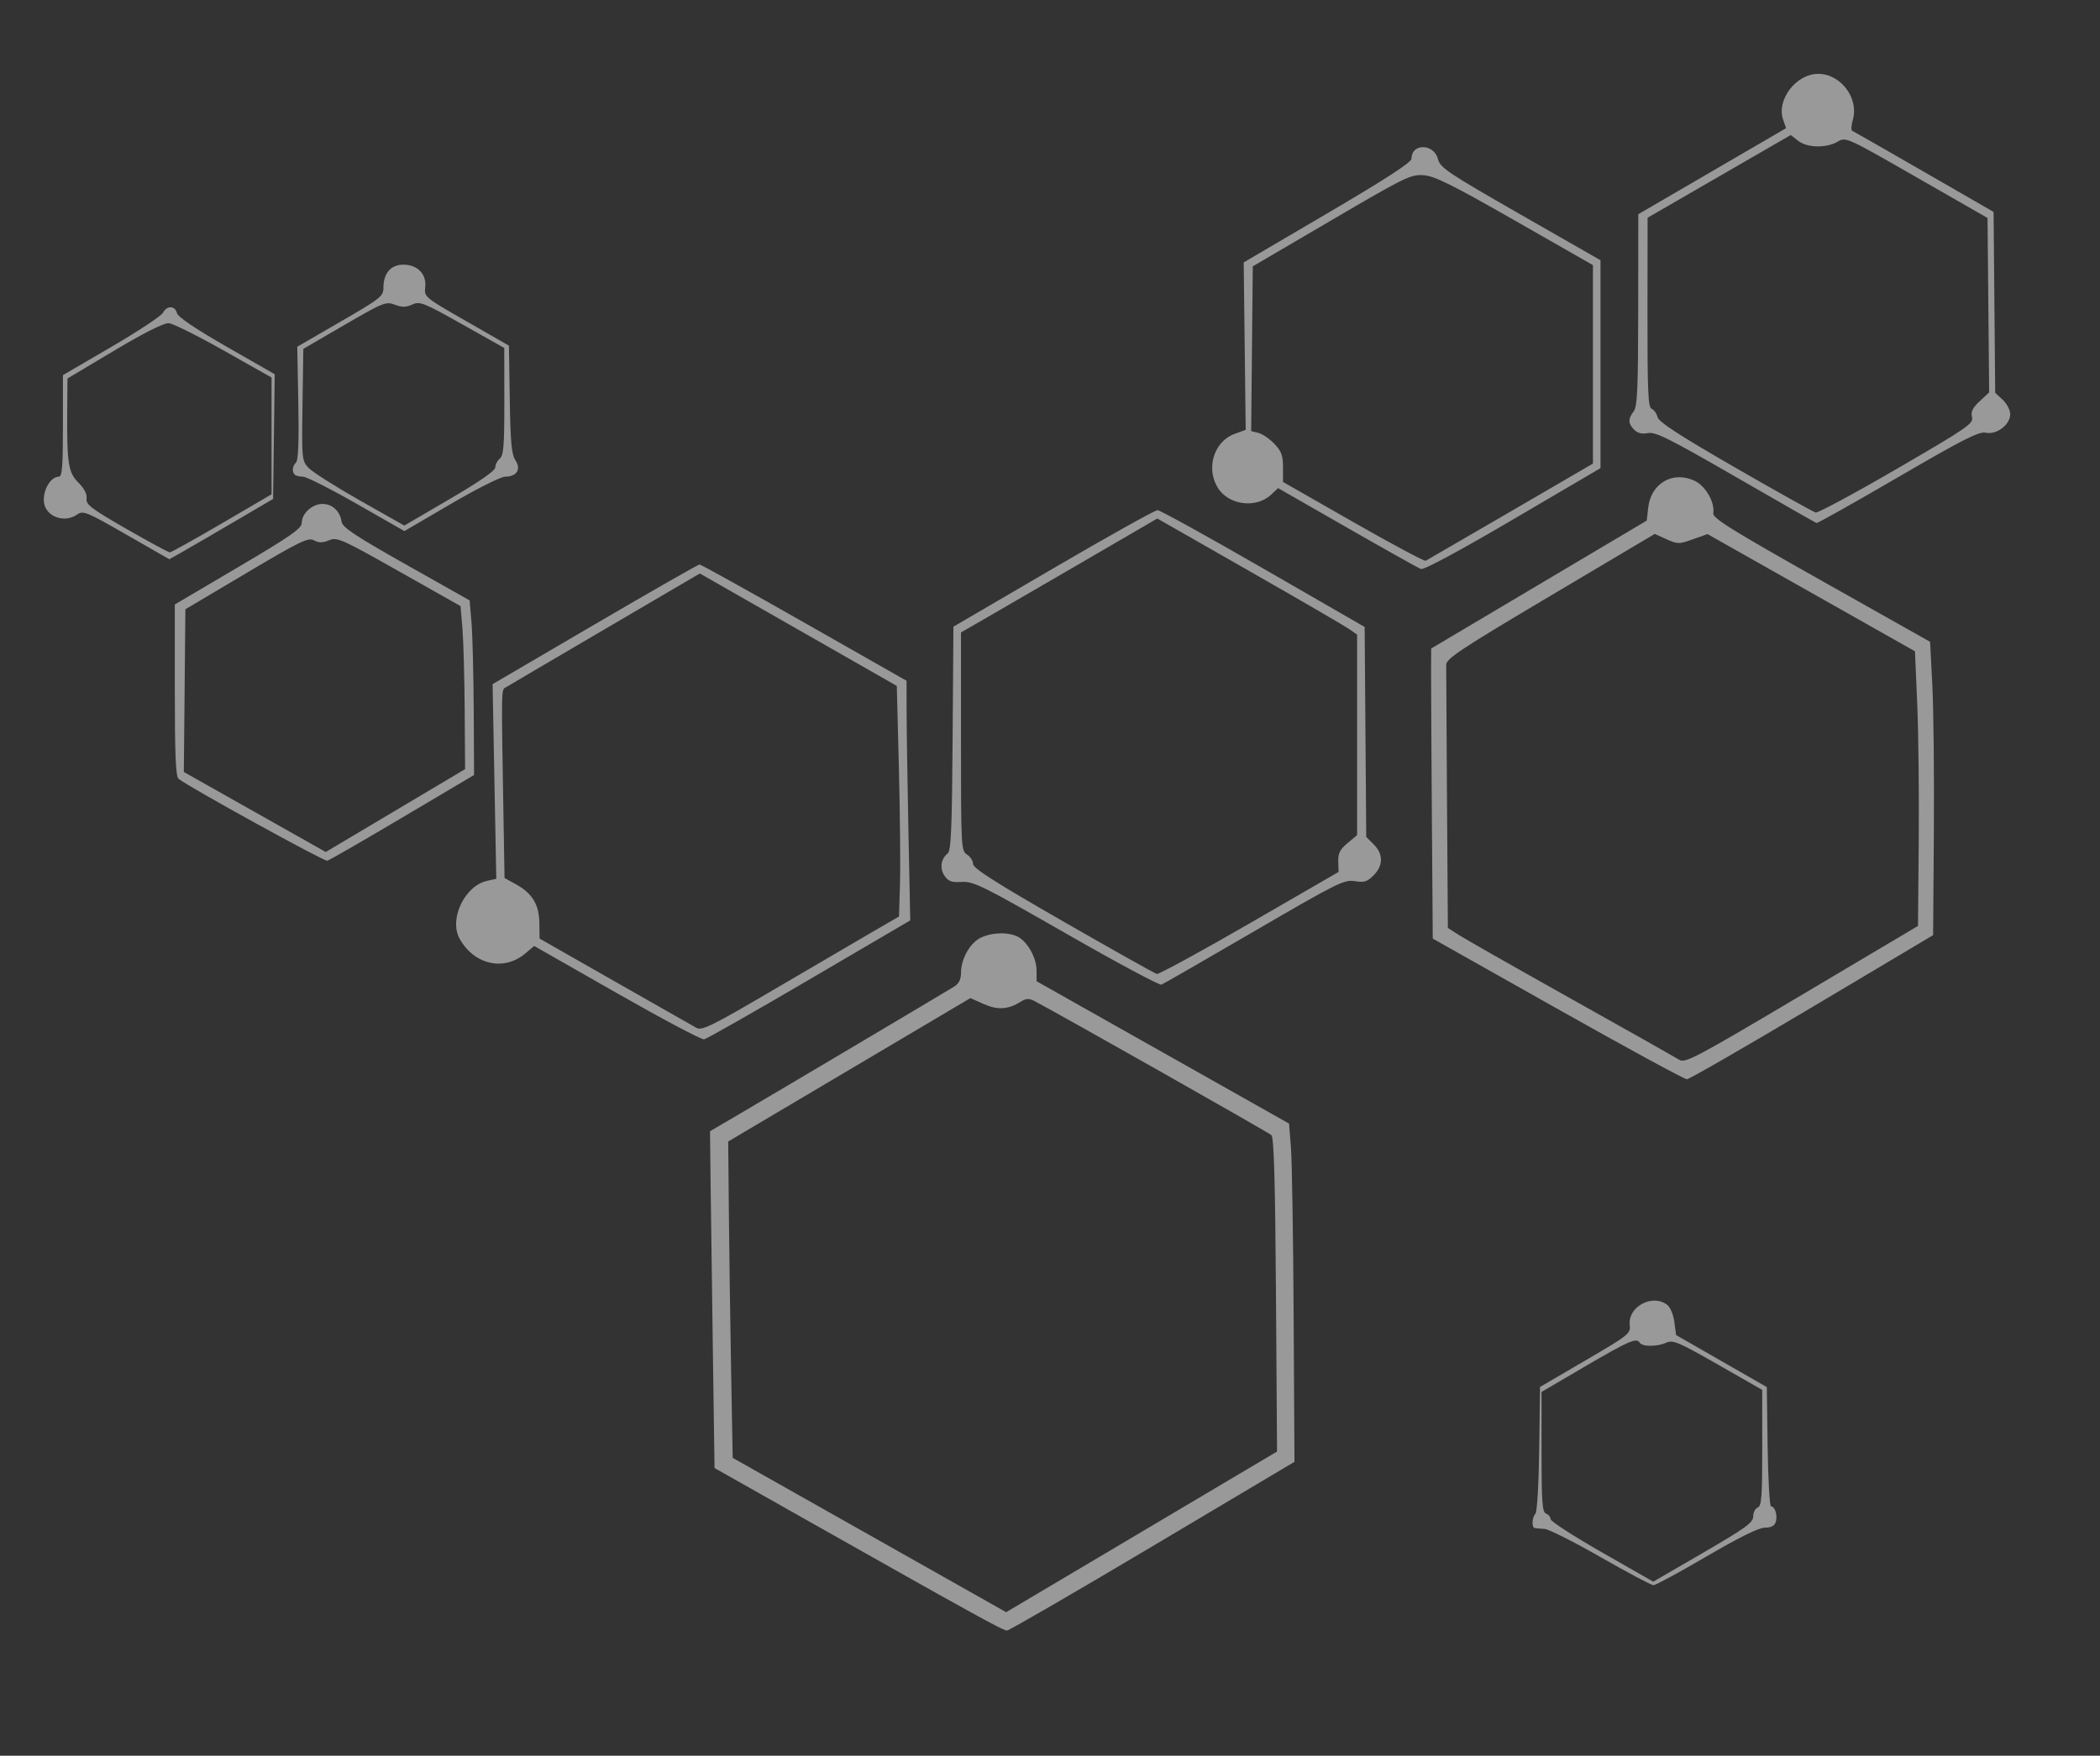 <?xml version="1.0" encoding="UTF-8"?> <svg xmlns="http://www.w3.org/2000/svg" width="623" height="521" viewBox="0 0 623 521" fill="none"><rect x="0" y="0" width="623" height="521" fill="#333333" stroke="none"/> <mask id="mask0_164_114" style="mask-type:alpha" maskUnits="userSpaceOnUse" x="0" y="0" width="623" height="521"> <path d="M0 267.5V79V63.5H179L265.5 126L401.5 25.5L468.5 63.5L538.5 19L549.5 13.5L622.5 0V397L531.5 499L408 458L329 520.5L214.5 458L191.5 405.5L0 267.5Z" fill="#C4C4C4"></path> </mask> <g mask="url(#mask0_164_114)"> <path fill-rule="evenodd" clip-rule="evenodd" d="M13.085 149.305C13.746 153.392 19.19 155.275 22.874 152.69C24.662 151.435 25.603 151.818 37.508 158.651L50.233 165.953L53.675 164.015C55.568 162.949 62.494 158.923 69.065 155.068L81.015 148.06L81.257 129.553L81.499 111.046L67.231 102.871C57.925 97.54 52.8 94.074 52.496 92.908C51.902 90.634 49.513 90.594 48.316 92.836C47.811 93.781 40.934 98.326 33.034 102.935L18.67 111.317L18.67 126.383C18.671 138.404 18.427 141.449 17.464 141.449C14.916 141.449 12.512 145.761 13.085 149.305ZM33.92 104.021C42.789 98.734 48.636 95.792 50.067 95.898C51.3 95.989 58.667 99.656 66.438 104.048L80.566 112.032L80.566 129.357L80.566 146.68L65.834 155.299C57.731 160.039 50.767 163.913 50.36 163.908C49.952 163.903 44.169 160.769 37.508 156.943C27.04 150.93 25.437 149.712 25.685 147.958C25.873 146.64 25.025 144.981 23.262 143.216C20.22 140.166 19.821 137.528 19.947 121.263L20.016 112.31L33.92 104.021ZM52.982 231.114C55.929 233.5 96.145 255.651 97.1 255.413C97.7 255.263 107.742 249.479 119.414 242.558L140.638 229.976L140.536 210.653C140.48 200.025 140.184 188.367 139.878 184.747L139.322 178.164L120.485 167.535C105.212 158.919 101.588 156.506 101.341 154.794C100.891 151.686 98.575 149.537 95.677 149.537C92.625 149.537 89.544 152.348 89.518 155.155C89.503 156.829 86.258 159.088 70.68 168.274L51.861 179.37L51.861 204.787C51.861 224.038 52.133 230.425 52.982 231.114ZM73.108 170.045C89.094 160.559 91.443 159.42 93.149 160.335C94.613 161.121 95.698 161.116 97.625 160.316C100.01 159.327 101.304 159.903 118.4 169.558L136.631 179.855L137.187 186.491C137.492 190.14 137.795 201.026 137.859 210.681L137.977 228.236L117.309 240.531L96.64 252.826L75.588 240.951L54.535 229.077L54.768 204.934L55.001 180.792L73.108 170.045ZM87.444 140.849C87.772 141.179 88.87 141.449 89.883 141.449C90.897 141.449 98.082 145.082 105.851 149.523L119.978 157.597L133.771 149.523C141.357 145.082 148.587 141.449 149.837 141.449C153.306 141.449 154.673 139.277 152.905 136.574C151.759 134.821 151.425 131.223 151.229 118.475L150.984 102.563L138.398 95.35C125.924 88.201 125.815 88.111 126.151 85.222C126.602 81.352 123.859 78.536 119.639 78.536C115.978 78.536 113.757 81.091 113.757 85.303C113.757 87.922 113.058 88.479 100.974 95.482L88.191 102.889L88.502 119.565C88.713 130.862 88.496 136.559 87.83 137.227C86.721 138.338 86.549 139.953 87.444 140.849ZM102.166 96.439C113.697 89.739 114.495 89.417 117.128 90.413C119.276 91.225 120.459 91.214 122.322 90.364C124.559 89.343 125.642 89.772 137.167 96.257L149.599 103.252L149.619 119.095C149.635 132.098 149.397 135.138 148.293 136.056C147.553 136.672 146.947 137.851 146.947 138.677C146.947 139.664 142.319 142.882 133.444 148.069L119.94 155.96L106.757 148.493C99.506 144.387 92.657 140.042 91.536 138.839C89.549 136.706 89.504 136.235 89.742 120.084L89.985 103.518L102.166 96.439ZM98.538 614.193C98.844 638.662 99.165 658.782 99.25 658.906C99.334 659.03 101.042 659.131 103.043 659.131L106.683 659.131L106.046 612.168L105.409 565.205L160.039 532.806L214.669 500.407L217.617 502.411C223.354 506.312 231.295 506.257 236.675 502.281C239.617 500.106 239.662 500.102 242.407 501.752C243.928 502.667 268.626 516.629 297.292 532.779L349.41 562.143L349.993 571.681C350.314 576.927 350.576 596.868 350.576 615.995C350.576 635.121 350.837 653.865 351.156 657.647L351.735 664.523L355.289 664.523L358.842 664.523L358.323 631.943C358.038 614.024 357.793 590.02 357.778 578.601L357.752 557.839L303.705 527.426C273.979 510.7 248.221 496.123 246.463 495.034C243.575 493.242 243.306 492.737 243.652 489.763C244.905 479.007 233.901 469.512 223.282 472.185C214.985 474.275 210.6 479.972 210.335 489.005L210.189 493.983L180.138 511.806C163.61 521.609 138.281 536.623 123.851 545.173L97.616 560.717L97.799 565.211C97.9 567.683 98.233 589.725 98.538 614.193ZM102.76 486.755L103.072 492.782L115.367 499.704C122.129 503.512 132.864 509.591 139.222 513.213L150.783 519.798L174.443 505.77L198.104 491.743L197.867 463.865L197.63 435.986L176.774 424.24C160.074 414.834 155.918 412.123 155.918 410.636C155.918 407.111 153.42 404.783 149.638 404.783C145.829 404.783 143.359 407.116 143.359 410.713C143.359 412.282 139.458 414.965 122.727 424.908L102.095 437.17L102.271 458.949C102.368 470.927 102.588 483.441 102.76 486.755ZM124.229 427.43C143.667 415.868 143.841 415.787 148.401 416.228C151.081 416.488 153.232 416.288 153.566 415.746C153.904 415.197 162.459 419.522 174.538 426.347L194.939 437.876L194.939 464.127L194.939 490.379L173.121 503.304C161.121 510.413 151.03 516.217 150.695 516.203C150.361 516.188 140.197 510.597 128.109 503.778L106.132 491.379L105.683 487.401C105.437 485.214 105.103 473.446 104.942 461.25L104.651 439.076L124.229 427.43ZM136.333 278.509C140.625 286.285 149.473 288.298 155.824 282.943L158.475 280.709L182.987 294.688C196.468 302.377 208.117 308.555 208.873 308.417C209.629 308.28 223.702 300.281 240.144 290.642L270.041 273.116L269.511 247.052C269.219 232.717 268.973 216.719 268.963 211.502L268.945 202.015L238.614 184.764C221.933 175.276 207.947 167.512 207.534 167.512C207.123 167.512 193.139 175.501 176.46 185.263L146.134 203.013L146.683 231.896L147.233 260.777L144.524 261.373C137.872 262.837 133.143 272.73 136.333 278.509ZM150.311 203.819C151.174 203.282 164.422 195.492 179.749 186.507L207.617 170.171L236.834 186.855L266.052 203.54L266.67 227.992C267.009 241.441 267.156 256.838 266.995 262.207L266.702 271.969L258.629 276.655C254.189 279.233 241.091 286.898 229.523 293.689C211.287 304.394 208.246 305.901 206.648 305.027C205.635 304.474 194.742 298.279 182.44 291.265L160.073 278.509L160.012 273.854C159.94 268.39 157.888 265.043 152.949 262.335L149.678 260.541L149.411 244.809C148.683 201.701 148.613 204.874 150.311 203.819ZM211.517 403.354L211.983 435.626L238.894 450.832C288.263 478.727 297.593 483.874 298.746 483.847C299.377 483.832 318.822 472.561 341.959 458.802L384.024 433.784L383.783 390.749C383.651 367.079 383.29 344.496 382.981 340.566L382.421 333.418L344.969 312.295L307.518 291.173L307.514 287.986C307.51 284.282 304.901 279.542 302.013 277.994C299.206 276.488 294.062 276.65 290.787 278.347C287.653 279.97 285.092 284.642 285.092 288.735C285.092 290.629 284.456 291.895 283.073 292.759C280.483 294.377 230.882 323.812 219.383 330.555L210.637 335.685L210.844 353.382C210.958 363.116 211.262 385.603 211.517 403.354ZM251.958 317.453L287.881 296.179L291.833 297.931C295.995 299.775 299.084 299.583 302.817 297.248C304.416 296.249 305.27 296.203 306.854 297.031C314.261 300.902 376.344 336.043 377.183 336.839C377.938 337.556 378.31 350.554 378.54 384.277L378.857 430.73L338.678 454.565L298.5 478.402L257.932 455.503L217.365 432.603L216.896 406.785C216.637 392.585 216.338 371.462 216.23 359.846L216.034 338.725L251.958 317.453ZM280.232 259.918C281.377 261.555 282.365 261.898 285.388 261.704C288.776 261.486 291.687 262.93 316.295 277.035C331.237 285.6 343.953 292.416 344.552 292.182C345.151 291.949 357.55 284.818 372.105 276.336C396.684 262.012 398.804 260.954 401.899 261.472C404.69 261.938 405.598 261.66 407.505 259.749C410.393 256.856 410.41 253.443 407.549 250.577L405.318 248.342L405.082 217.193L404.847 186.044L374.796 168.723C358.268 159.196 344.139 151.394 343.399 151.386C342.659 151.378 328.733 159.154 312.451 168.667L282.849 185.962L282.614 219.113C282.422 246.089 282.147 252.447 281.135 253.253C279.1 254.871 278.712 257.743 280.232 259.918ZM292.941 183.147C297.258 180.663 310.362 173.058 322.061 166.246L343.332 153.86L370.502 169.375C385.444 177.907 398.78 185.657 400.137 186.597L402.604 188.306L402.604 218.063L402.604 247.82L399.761 250.198C397.523 252.07 396.94 253.229 397.018 255.656L397.118 258.736L370.699 274.015C356.169 282.418 343.78 289.164 343.167 289.006C342.555 288.848 330.044 281.821 315.367 273.392C295.359 261.902 288.68 257.646 288.68 256.387C288.68 255.463 287.872 254.202 286.886 253.584C285.145 252.495 285.092 251.488 285.092 220.063L285.092 187.663L292.941 183.147ZM332.773 719.144C334.62 722.068 335.722 722.684 336.589 721.279C337.335 720.068 333.116 714.899 331.963 715.613C331.244 716.058 331.485 717.106 332.773 719.144ZM352.045 707.805C356.285 713.412 359.838 718.096 359.94 718.215C360.042 718.333 360.903 717.86 361.854 717.164C363.772 715.759 364.636 717.39 353.865 702.062L350.245 696.91L354.492 687.176C358.394 678.233 358.717 676.945 358.47 671.319L358.2 665.195L354.819 673.172C352.211 679.326 351.441 682.328 351.455 686.301C351.472 691.071 351.305 691.494 349.199 692.023C347.948 692.338 346.342 693.724 345.63 695.103C344.359 697.566 344.477 697.798 352.045 707.805ZM352.875 8.209C356.71 15.921 365.918 20.506 374.04 18.749C378.444 17.796 383.346 15.093 385.389 12.492L387.18 10.21L427.351 33.138C449.445 45.749 467.952 56.037 468.477 56.001C469.003 55.965 491.232 43.111 517.874 27.437L566.314 -1.06L566.599 -23.951C566.756 -36.54 566.608 -61.502 566.27 -79.42C565.684 -110.512 565.579 -112 563.966 -112C562.331 -112 562.276 -110.278 562.26 -57.85L562.242 -3.7L515.4 23.712C489.637 38.788 468.168 50.995 467.691 50.838C467.213 50.68 449.401 40.619 428.106 28.48L389.39 6.408L390.24 2.703C392.313 -6.338 386.376 -16.888 377.423 -20.075L373.002 -21.647L373.002 -66.824L373.002 -112L370.759 -112L368.516 -112L368.516 -66.73L368.516 -21.459L364.575 -20.354C352.641 -17.006 347.083 -3.436 352.875 8.209ZM361.237 144.666C364.429 149.909 372.621 150.999 377.107 146.776L379.162 144.842L399.65 156.577C410.919 163.031 420.765 168.552 421.531 168.846C422.387 169.176 432.889 163.529 448.869 154.146L474.816 138.911L474.816 108.067L474.816 77.224L451.08 63.642C429.589 51.347 427.275 49.795 426.613 47.234C425.407 42.57 418.751 42.43 418.751 47.069C418.751 48.17 411.349 52.982 393.858 63.252L368.965 77.87L369.261 102.712L369.557 127.554L366.284 128.74C360.186 130.949 357.688 138.834 361.237 144.666ZM371.88 609.781C377.372 615.67 384.767 616.115 390.922 610.927L393.648 608.629L421.581 624.478L449.514 640.328L457.231 635.86C461.476 633.403 476.655 624.513 490.962 616.105L516.977 600.817L516.977 561.03L516.977 521.242L486.223 503.628C459.594 488.376 455.265 485.6 453.93 482.925C453.083 481.225 451.651 479.696 450.749 479.527C447.642 478.947 444.805 480.254 444.236 482.529C443.582 485.137 443.378 485.27 407.296 506.343L380.366 522.071L380.496 554.387L380.626 586.703L377.694 587.551C376.081 588.018 373.356 589.957 371.639 591.862C368.8 595.01 368.516 595.817 368.516 600.75C368.516 605.777 368.762 606.438 371.88 609.781ZM394.979 65.364C416.914 52.509 418.543 51.712 422.339 51.991C425.606 52.23 430.782 54.803 449.474 65.48L472.573 78.672L472.573 108.119L472.573 137.567L448.129 151.797C434.685 159.624 423.36 166.197 422.963 166.403C422.567 166.61 412.879 161.432 401.434 154.897L380.626 143.014L380.626 138.696C380.626 135.168 380.156 133.885 378.061 131.694C376.651 130.219 374.525 128.767 373.337 128.469L371.179 127.926L371.417 103.479L371.656 79.033L394.979 65.364ZM413.603 505.807C435.513 492.923 444.64 487.997 445.447 488.624C446.067 489.106 448.279 489.272 450.361 488.992C453.982 488.505 455.469 489.236 484.419 505.726L514.69 522.97L514.487 561.104L514.285 599.238L509.8 601.878C507.333 603.331 492.749 611.895 477.39 620.909L449.465 637.3L422.281 621.741L395.097 606.181L395.317 601.415C395.594 595.435 393.039 591.166 387.635 588.579L383.881 586.781L383.562 578.243C383.388 573.547 383.165 559.392 383.067 546.787L382.891 523.868L413.603 505.807ZM424.789 242.114L425.05 278.518L462.115 299.409C482.502 310.9 499.754 320.282 500.454 320.257C501.155 320.234 517.874 310.603 537.609 298.856L573.49 277.497L573.709 246.996C573.83 230.22 573.628 210.635 573.261 203.472L572.593 190.45L540.3 172.255C513.725 157.282 508.054 153.753 508.274 152.323C508.776 149.071 506.017 144.237 502.774 142.687C496.346 139.616 489.786 143.379 488.973 150.605L488.536 154.481L456.558 173.462L424.581 192.444L424.554 199.077C424.539 202.725 424.645 222.091 424.789 242.114ZM459.99 176.788L490.914 158.432L494.394 160.005C497.694 161.496 498.1 161.497 502.219 160.031L506.564 158.485L537.336 175.874L568.108 193.263L568.779 208.923C569.148 217.536 569.349 235.873 569.227 249.673L569.005 274.763L534.553 295.214C503.196 313.828 499.933 315.56 498.223 314.496C497.19 313.852 482.822 305.75 466.294 296.491C449.766 287.231 434.733 278.686 432.889 277.502L429.535 275.35L429.273 237.384C429.128 216.503 429.024 198.456 429.039 197.28C429.063 195.433 433.276 192.643 459.99 176.788ZM455.305 453.432C455.676 453.496 456.994 453.615 458.237 453.695C459.48 453.777 466.996 457.566 474.939 462.118C482.884 466.669 489.901 470.392 490.535 470.392C491.168 470.392 498.254 466.55 506.281 461.854C515.945 456.2 521.788 453.316 523.575 453.316C525.419 453.316 526.442 452.786 526.804 451.645C527.406 449.745 526.592 447.025 525.421 447.025C524.992 447.025 524.53 439.054 524.396 429.311L524.153 411.598L510.697 403.885L497.242 396.172L496.716 392.26C496.407 389.964 495.502 387.844 494.526 387.128C490.09 383.878 482.928 387.787 483.49 393.153C483.763 395.759 483.301 396.129 470.324 403.709L456.875 411.566L456.632 429.944C456.494 440.377 456.008 448.702 455.51 449.201C454.478 450.235 454.332 453.264 455.305 453.432ZM469.886 405.68C483.27 397.84 485.477 396.871 486.429 398.414C487.206 399.674 491.612 399.67 494.377 398.408C496.282 397.539 498.052 398.294 509.659 404.924L522.787 412.423L522.797 429.628C522.806 444.098 522.594 446.914 521.462 447.35C520.722 447.634 520.116 448.827 520.116 450C520.116 451.811 517.881 453.43 505.294 460.741L490.471 469.348L475.253 460.658C466.882 455.878 460.03 451.449 460.024 450.817C460.019 450.183 459.409 449.432 458.669 449.148C457.536 448.712 457.323 445.823 457.323 430.834L457.323 413.039L469.886 405.68ZM484.83 127.537C485.847 128.556 487.147 128.867 488.916 128.512C491.092 128.076 495.284 130.171 514.928 141.509C527.807 148.943 538.593 155.105 538.898 155.202C539.202 155.3 550.08 149.189 563.071 141.623C582.499 130.309 587.122 127.962 589.12 128.401C592.3 129.102 596.365 126.024 596.365 122.916C596.365 121.692 595.362 119.76 594.136 118.622L591.906 116.552L591.669 89.718L591.431 62.884L570.799 50.992C559.451 44.451 549.864 38.973 549.493 38.819C549.122 38.666 549.203 37.197 549.673 35.556C551.515 29.12 546.091 21.914 539.403 21.914C532.834 21.914 526.944 29.624 529 35.531L529.871 38.034L507.95 50.798L486.029 63.563L486 91.945C485.977 115.477 485.746 120.626 484.654 122.072C482.948 124.333 482.991 125.695 484.83 127.537ZM510.026 52.334L531.266 40.062L533.436 41.773C536.123 43.89 541.813 44.017 545.162 42.036C547.592 40.598 547.757 40.672 568.623 52.635L589.637 64.681L589.875 90.558L590.113 116.435L587.312 119.057C585.198 121.035 584.638 122.193 585.032 123.767C585.514 125.69 583.741 126.911 562.736 139.117C550.185 146.411 539.349 152.244 538.657 152.081C537.965 151.918 527.237 145.928 514.818 138.77C498.197 129.191 492.108 125.235 491.744 123.781C491.472 122.695 490.68 121.587 489.985 121.32C488.932 120.916 488.725 116.104 488.754 92.719L488.787 64.605L510.026 52.334ZM575.531 -66.613L575.811 -45.043L635.458 -11.493L695.104 22.055L705.163 16.169C710.696 12.93 737.223 -2.781 764.111 -18.747L813 -47.775L812.97 -53.374C812.953 -56.453 812.853 -70.904 812.746 -85.487L812.552 -112L808.975 -112L805.399 -112L805.163 -81.822L804.927 -51.643L751.104 -19.644C721.502 -2.044 696.395 12.383 695.312 12.416C694.229 12.45 668.506 -1.476 638.152 -18.53L582.962 -49.537L582.936 -68.493C582.921 -78.919 582.644 -92.973 582.321 -99.725L581.734 -112L578.285 -112L574.836 -112L575.043 -100.091C575.158 -93.542 575.377 -78.476 575.531 -66.613Z" fill="white" fill-opacity="0.5"></path> </g> </svg> 
